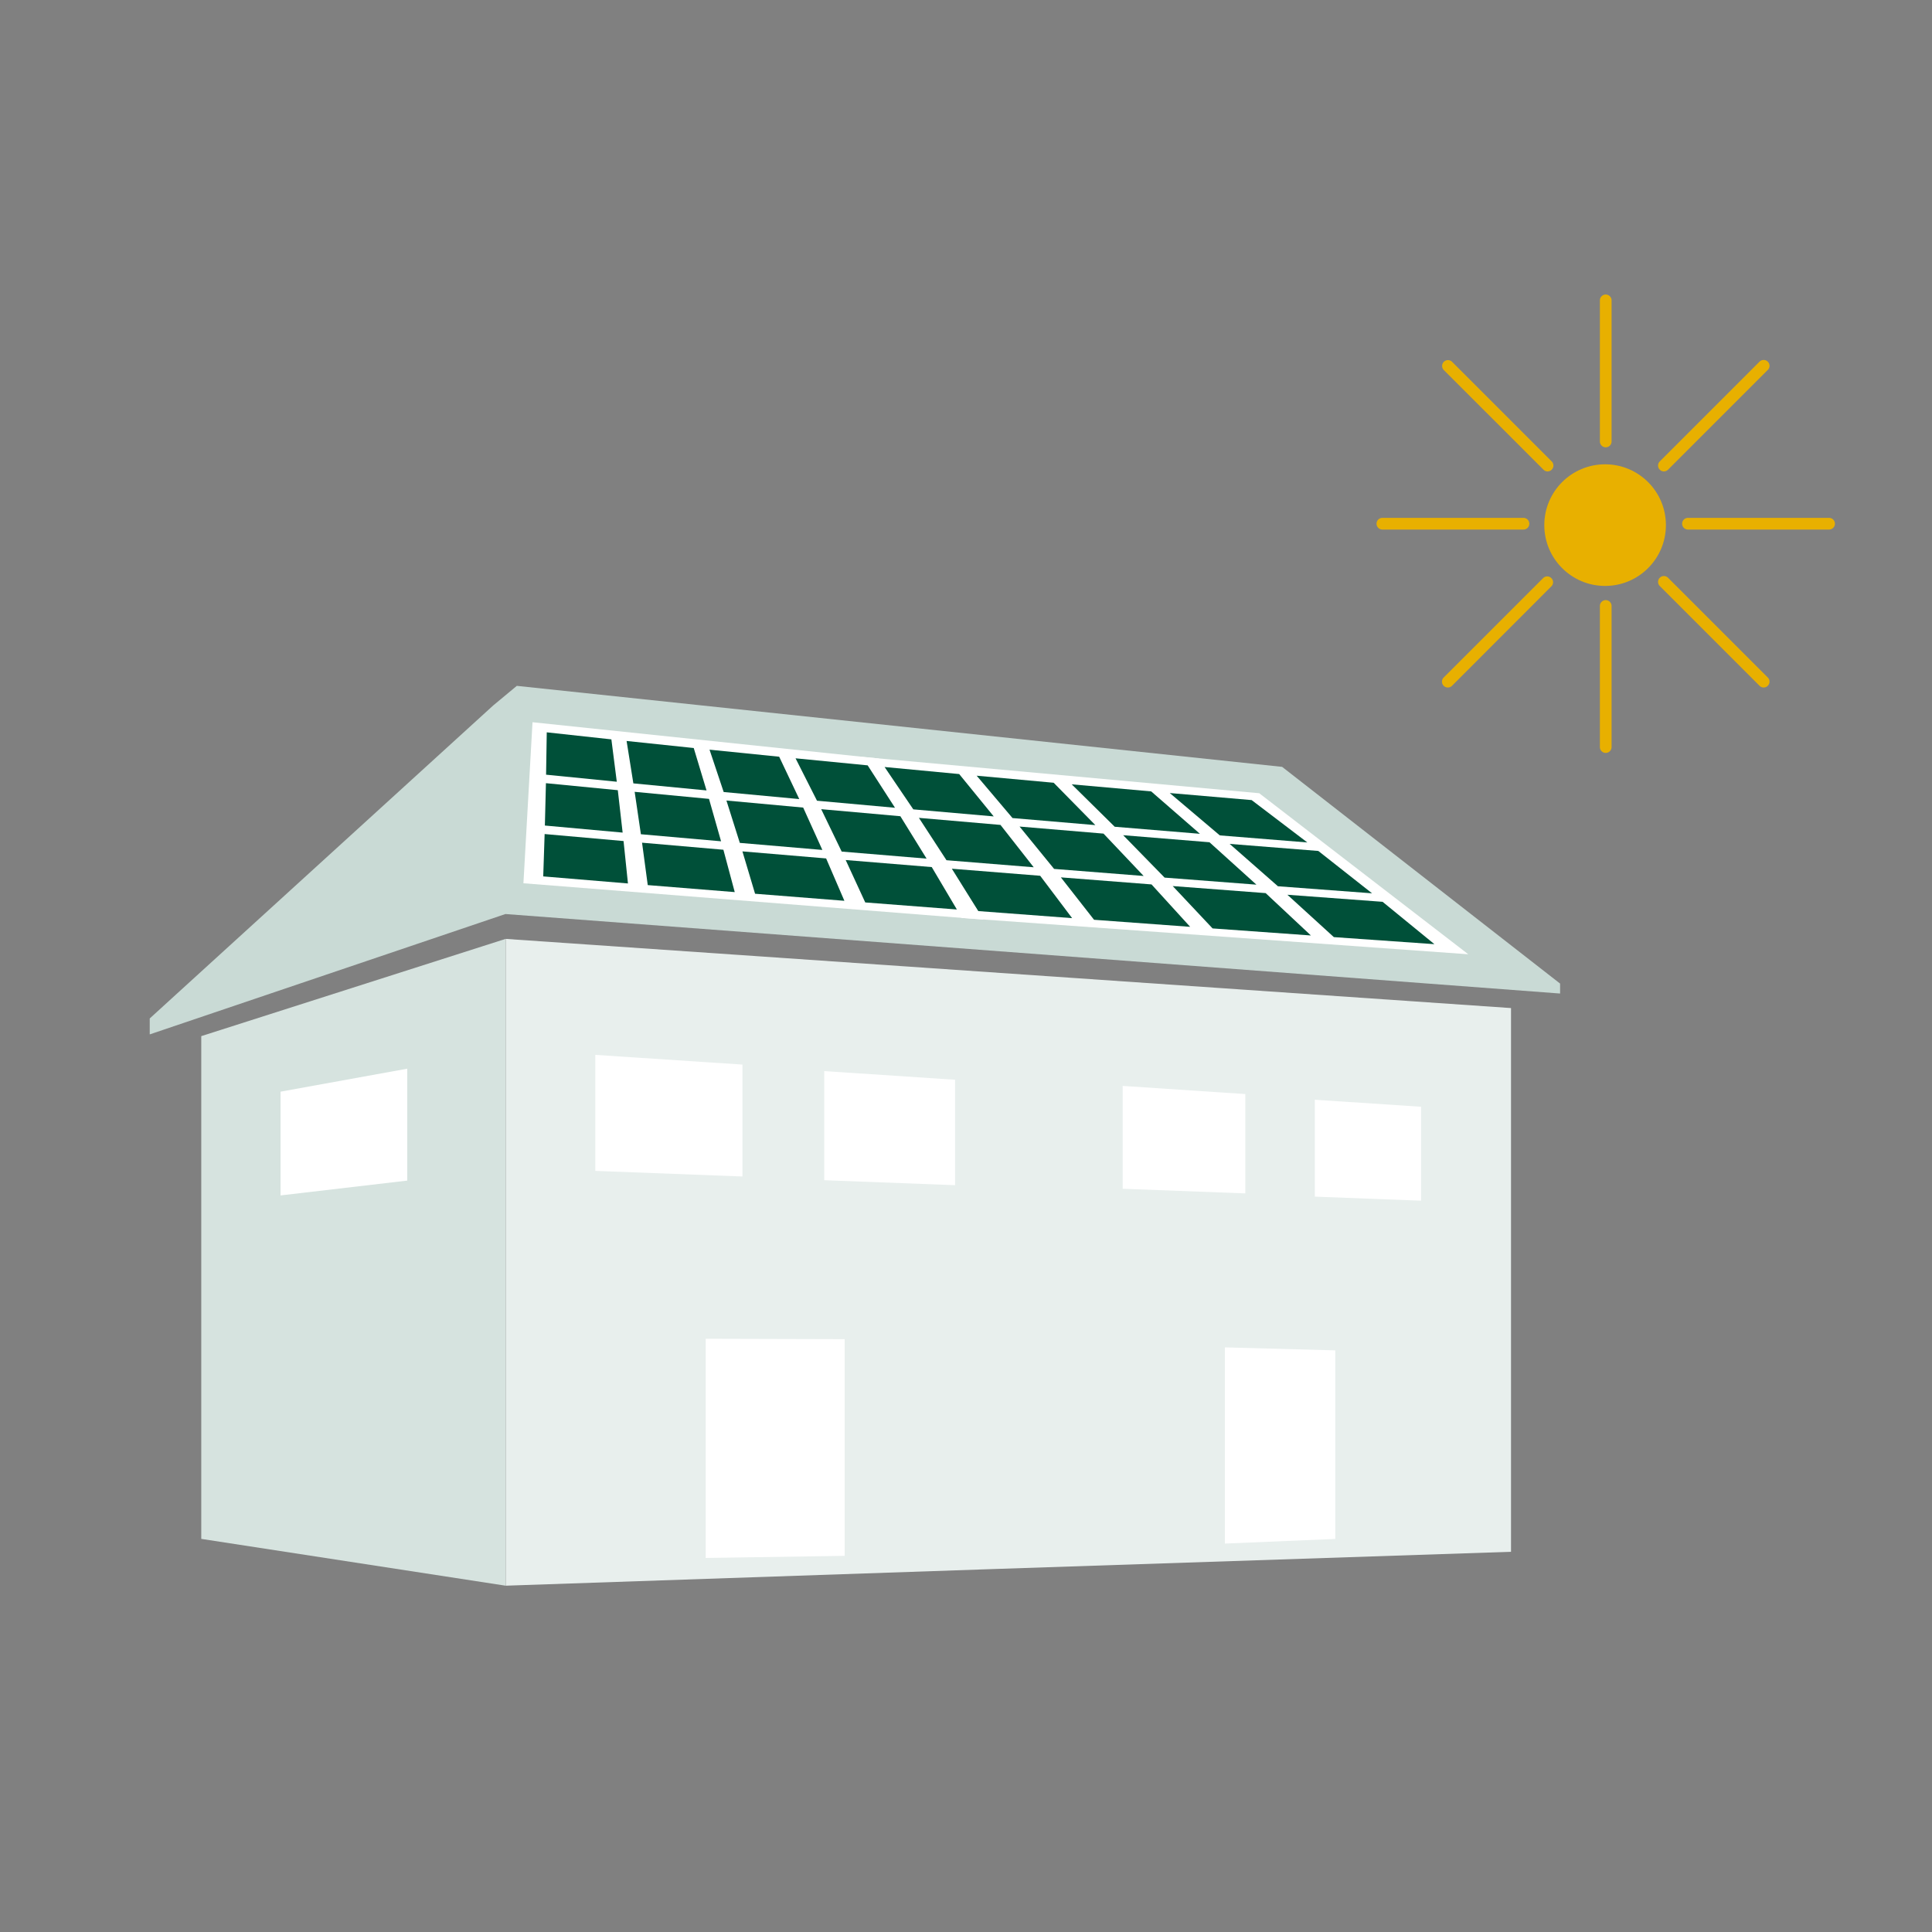 <svg id="Ebene_1" data-name="Ebene 1" xmlns="http://www.w3.org/2000/svg" width="400" height="400" viewBox="0 0 400 400"><rect x="0" y="0" width="400" height="400" fill="#808080" stroke="none"/>  <defs>    <style>      .cls-1 {        fill: #e8b000;      }      .cls-2 {        fill: #c9dad5;      }      .cls-3 {        fill: none;      }      .cls-4 {        fill: #e8efed;      }      .cls-5 {        fill: #d6e3df;      }      .cls-6 {        fill: #fff;      }      .cls-7 {        fill: #005039;      }    </style>  </defs>  <title>Zeichenfläche 2</title>  <g>    <circle class="cls-1" cx="332.32" cy="108.72" r="12.59"/>    <path class="cls-1" d="M332.45,155.88a1.21,1.21,0,0,1-1.21-1.21V125.46a1.21,1.21,0,1,1,2.42,0v29.21A1.21,1.21,0,0,1,332.45,155.88Z"/>    <path class="cls-1" d="M332.45,92.61a1.21,1.21,0,0,1-1.21-1.21V62.19a1.21,1.21,0,1,1,2.42,0V91.4A1.21,1.21,0,0,1,332.45,92.61Z"/>    <path class="cls-1" d="M315.42,109.64H286.21a1.21,1.21,0,1,1,0-2.42h29.21a1.21,1.21,0,0,1,0,2.42Z"/>    <path class="cls-1" d="M378.69,109.64H349.48a1.21,1.21,0,1,1,0-2.42h29.21a1.21,1.21,0,0,1,0,2.42Z"/>    <path class="cls-1" d="M365.15,142.34a1.21,1.21,0,0,1-.86-.36l-20.65-20.65a1.21,1.21,0,0,1,0-1.71,1.2,1.2,0,0,1,1.71,0L366,140.27a1.2,1.2,0,0,1,0,1.71A1.17,1.17,0,0,1,365.15,142.34Z"/>    <path class="cls-1" d="M320.41,97.6a1.17,1.17,0,0,1-.85-.36L298.9,76.59a1.21,1.21,0,0,1,1.71-1.71l20.65,20.65a1.2,1.2,0,0,1,0,1.71A1.17,1.17,0,0,1,320.41,97.6Z"/>    <path class="cls-1" d="M299.75,142.34a1.17,1.17,0,0,1-.85-.36,1.21,1.21,0,0,1,0-1.71l20.66-20.65a1.21,1.21,0,0,1,1.7,1.71L300.61,142A1.21,1.21,0,0,1,299.75,142.34Z"/>    <path class="cls-1" d="M344.49,97.6a1.17,1.17,0,0,1-.85-.36,1.21,1.21,0,0,1,0-1.71l20.65-20.65a1.21,1.21,0,0,1,1.71,0,1.2,1.2,0,0,1,0,1.71L345.35,97.24A1.21,1.21,0,0,1,344.49,97.6Z"/>  </g>  <g>    <g>      <polyline class="cls-2" points="323 205.7 323 203.64 265.45 158.77 107 142 102.1 146.07 31 210.86 31 214.16 104.64 189.24"/>      <g>        <g>          <polygon class="cls-3" points="63.02 212.46 55.22 215.51 55.22 261.11 63.02 259.69 63.02 212.46"/>          <polygon class="cls-3" points="137.07 324.49 145.73 324.12 156.31 323.67 156.31 270.33 137.07 270.33 137.07 324.49"/>          <polygon class="cls-3" points="63.02 318.37 75.29 319.85 75.29 269.56 63.02 271.9 63.02 318.37"/>          <polygon class="cls-3" points="75.29 259.64 83.79 257.41 83.79 206.69 75.29 209.8 75.29 259.64"/>          <polygon class="cls-3" points="249.2 320.78 265.69 320.15 265.69 271.43 249.2 271.43 249.2 320.78"/>          <polygon class="cls-3" points="229.77 321.52 246.39 320.88 246.41 271.43 229.78 271.42 229.77 321.52"/>          <polygon class="cls-3" points="267.39 236.27 267.39 213.66 229.69 211.82 229.69 235.38 267.39 236.27"/>          <polygon class="cls-3" points="137.39 232.58 181.02 233.61 181.02 207.44 137.39 205.31 137.39 232.58"/>          <polygon class="cls-3" points="160.07 323.71 179.31 322.88 179.31 270.32 160.07 270.32 160.07 323.71"/>        </g>        <path class="cls-4" d="M104.7,194.39V328.3l101.38-3.46,106.76-3.56V208.71"/>        <path class="cls-5" d="M41.67,214.52V318.61l63,9.69V194.39Z"/>      </g>    </g>    <polygon class="cls-6" points="153.72 243.58 153.72 220.41 123.25 218.4 123.25 242.42 153.72 243.58"/>    <polygon class="cls-6" points="84.32 244.43 84.32 221.26 58.08 226.02 58.08 247.5 84.32 244.43"/>    <polygon class="cls-6" points="197.74 245.38 197.74 223.55 170.65 221.76 170.65 244.35 197.74 245.38"/>    <polygon class="cls-6" points="257.83 247.08 257.83 226.51 232.44 224.83 232.44 246.12 257.83 247.08"/>    <polygon class="cls-6" points="294.22 248.59 294.22 229.14 272.22 227.69 272.22 247.75 294.22 248.59"/>    <polygon class="cls-6" points="146.11 277.18 146.11 322.56 174.88 322.12 174.88 277.26 146.11 277.18"/>    <polygon class="cls-6" points="253.6 278.96 253.6 319.58 276.45 318.62 276.45 279.58 253.6 278.96"/>  </g>  <g>    <g>      <polygon class="cls-6" points="303.99 197.57 199.12 190.05 178.48 156.71 260.71 164.23 303.99 197.57"/>      <g>        <polygon class="cls-7" points="189.09 167.57 205.74 169.03 198.59 160.26 183.14 158.8 189.09 167.57"/>        <polygon class="cls-7" points="209.63 169.37 226.78 170.83 218.15 162.06 202.21 160.6 209.63 169.37"/>        <polygon class="cls-7" points="230.79 171.17 248.43 172.63 238.34 163.85 221.89 162.39 230.79 171.17"/>        <polygon class="cls-7" points="242.19 164.19 252.55 172.96 270.67 174.42 259.14 165.65 242.19 164.19"/>        <polygon class="cls-7" points="195.96 178.1 214.02 179.56 207.14 170.79 190.25 169.33 195.96 178.1"/>        <polygon class="cls-7" points="218.24 179.9 236.78 181.36 228.47 172.59 211.09 171.13 218.24 179.9"/>        <polygon class="cls-7" points="241.12 181.7 260.13 183.16 250.41 174.38 232.54 172.92 241.12 181.7"/>        <polygon class="cls-7" points="264.58 183.49 284.07 184.95 272.94 176.18 254.59 174.72 264.58 183.49"/>        <polygon class="cls-7" points="202.54 188.63 221.97 190.09 215.36 181.32 197.07 179.86 202.54 188.63"/>        <polygon class="cls-7" points="226.51 190.43 246.41 191.89 238.41 183.11 219.64 181.65 226.51 190.43"/>        <polygon class="cls-7" points="251.05 192.22 271.41 193.68 262.04 184.91 242.8 183.45 251.05 192.22"/>        <polygon class="cls-7" points="276.16 194.02 296.98 195.48 286.25 186.71 266.54 185.25 276.16 194.02"/>      </g>    </g>    <g>      <polygon class="cls-6" points="203.61 190.39 108.37 182.87 110.25 149.53 181.93 157.04 203.61 190.39"/>      <g>        <polygon class="cls-7" points="113.06 160.39 127.7 161.85 126.58 153.08 113.2 151.62 113.06 160.39"/>        <polygon class="cls-7" points="131.13 162.19 146.28 163.65 143.63 154.87 129.73 153.41 131.13 162.19"/>        <polygon class="cls-7" points="149.83 163.98 165.48 165.44 161.32 156.67 146.9 155.21 149.83 163.98"/>        <polygon class="cls-7" points="164.71 157 169.15 165.78 185.3 167.24 179.64 158.46 164.71 157"/>        <polygon class="cls-7" points="112.81 170.92 128.91 172.38 127.91 163.6 113.03 162.15 112.81 170.92"/>        <polygon class="cls-7" points="132.69 172.72 149.29 174.18 146.79 165.4 131.4 163.94 132.69 172.72"/>        <polygon class="cls-7" points="153.17 174.51 170.26 175.97 166.29 167.2 150.4 165.74 153.17 174.51"/>        <polygon class="cls-7" points="174.26 176.31 191.84 177.77 186.41 168.99 170.02 167.53 174.26 176.31"/>        <polygon class="cls-7" points="112.47 181.45 130.01 182.91 129.1 174.13 112.76 172.68 112.47 181.45"/>        <polygon class="cls-7" points="134.11 183.25 152.12 184.7 149.77 175.93 132.93 174.47 134.11 183.25"/>        <polygon class="cls-7" points="156.33 185.04 174.82 186.5 171.04 177.73 153.71 176.27 156.33 185.04"/>        <polygon class="cls-7" points="179.14 186.84 198.11 188.3 192.91 179.52 175.09 178.06 179.14 186.84"/>      </g>    </g>  </g></svg>